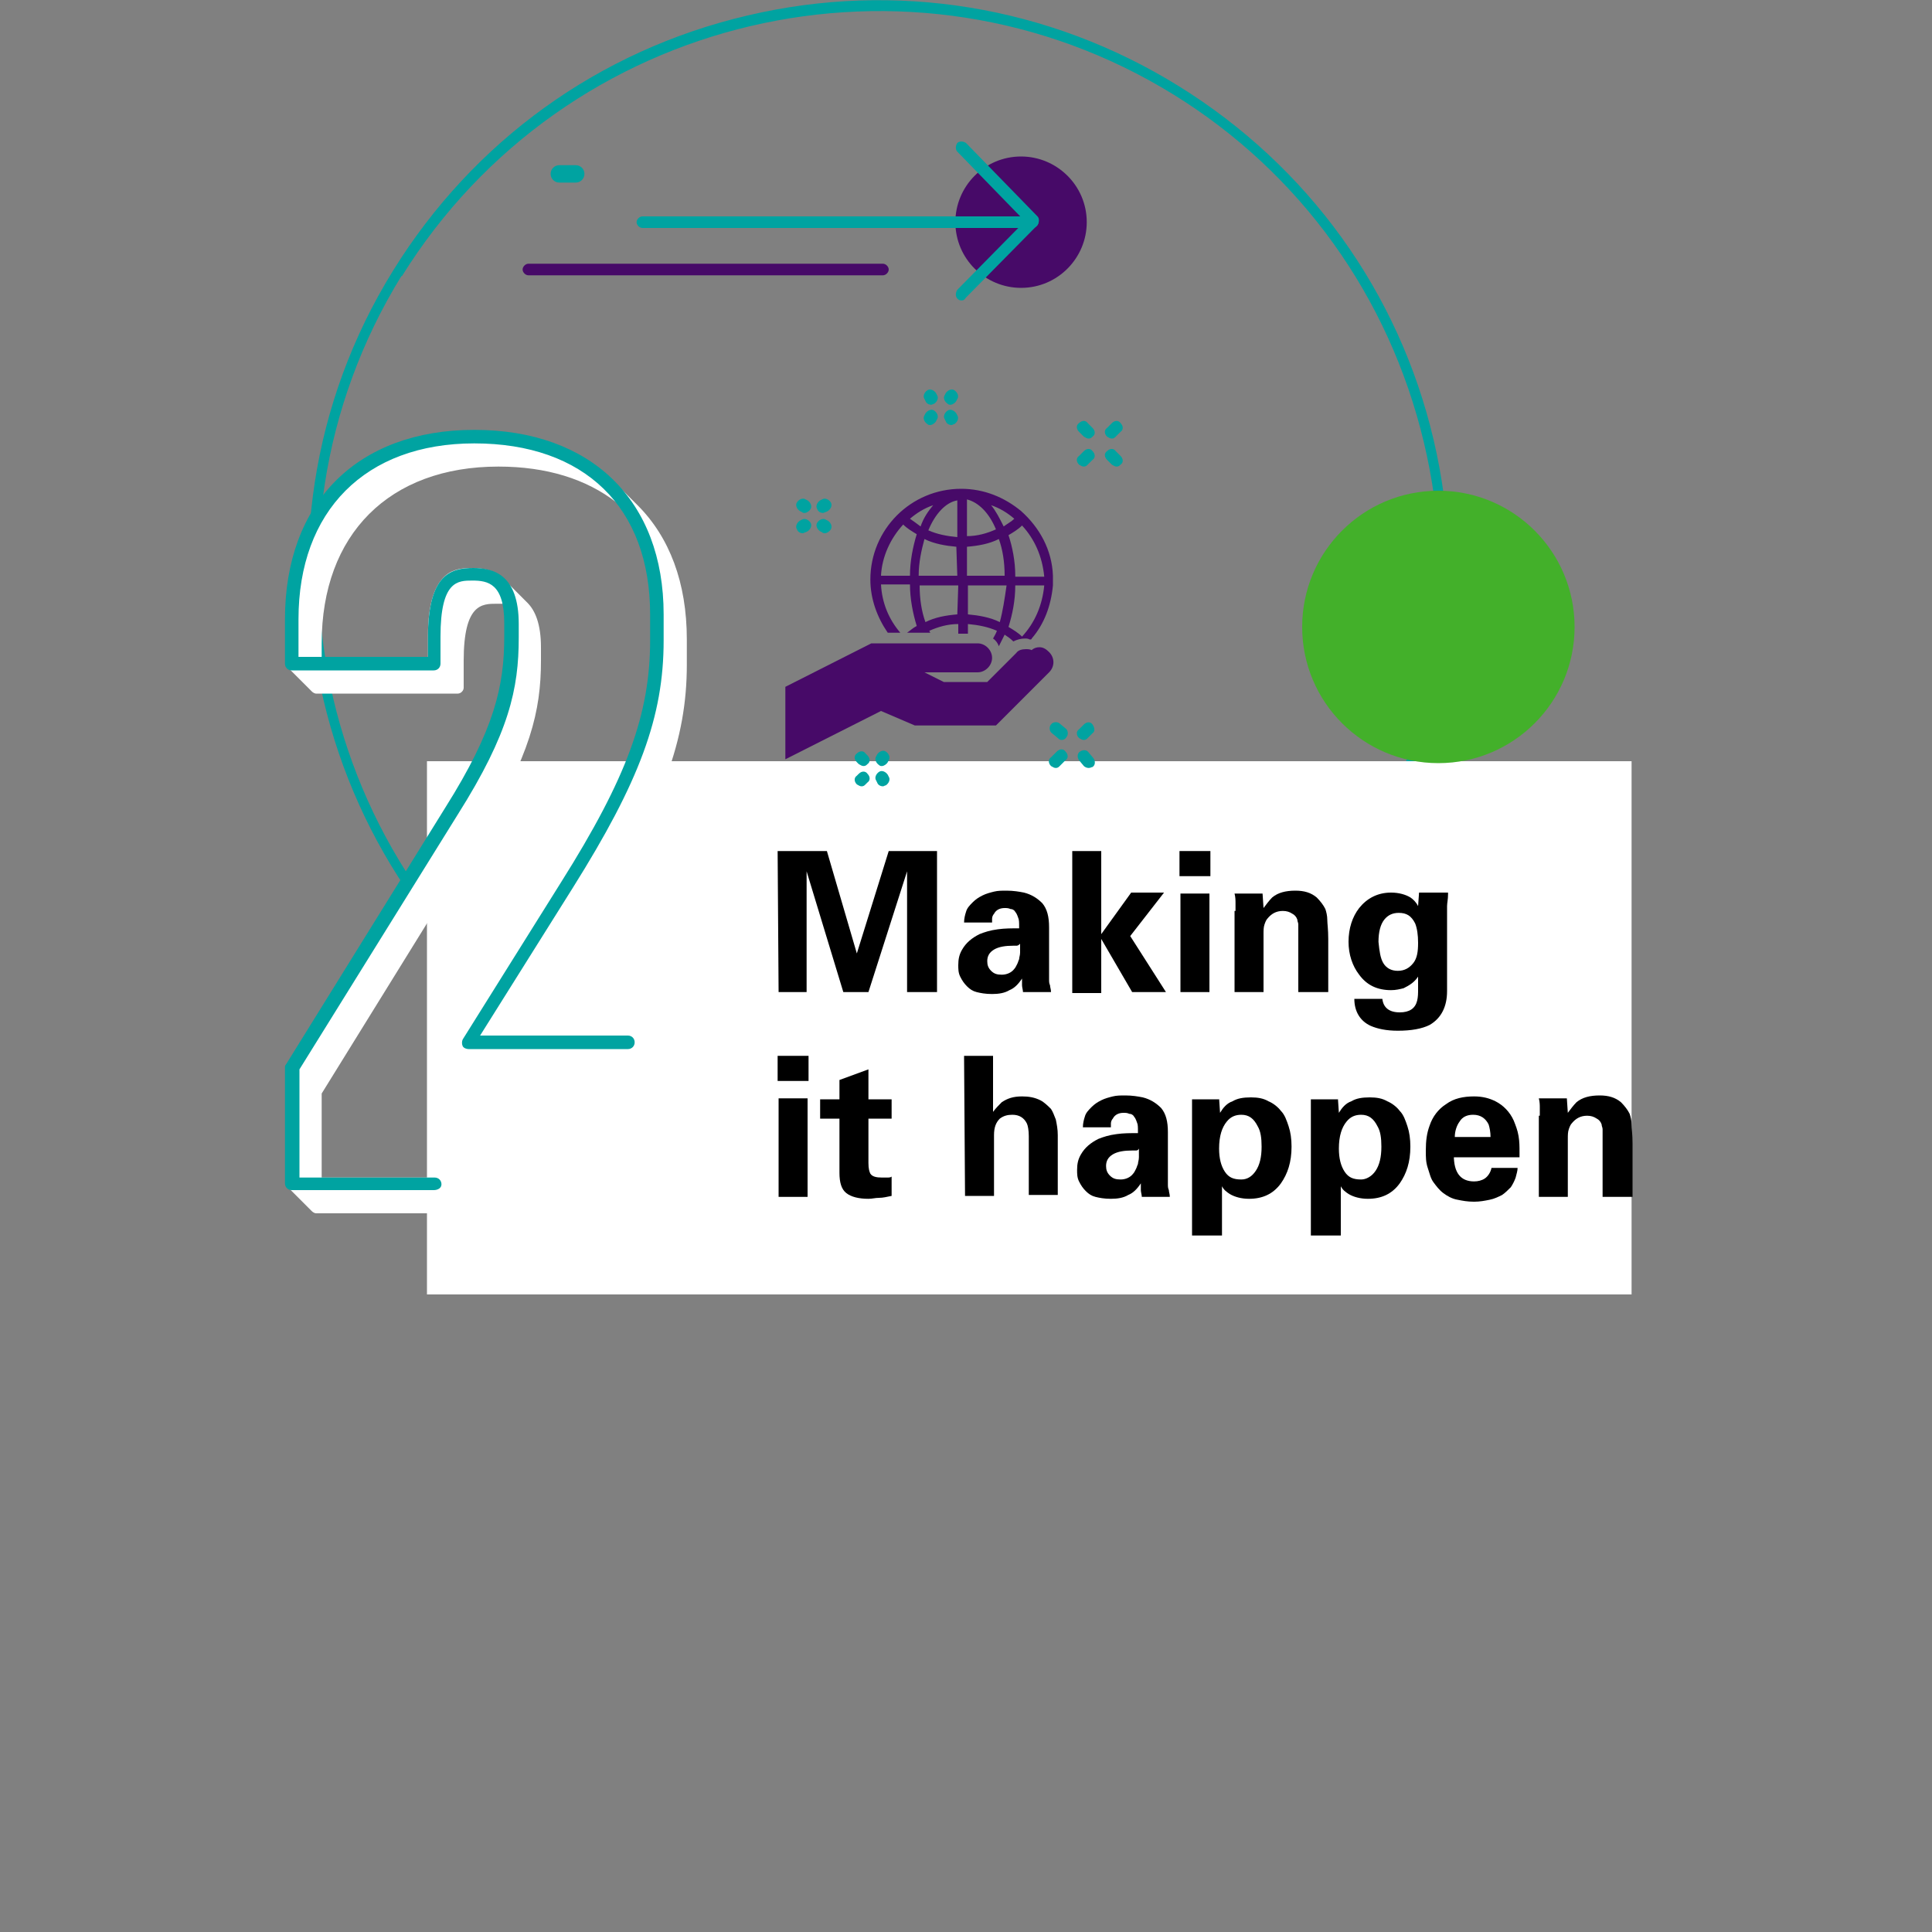 <?xml version="1.0" encoding="utf-8"?>
<!-- Generator: Adobe Illustrator 25.2.3, SVG Export Plug-In . SVG Version: 6.00 Build 0)  -->
<svg version="1.1" id="Layer_1" xmlns="http://www.w3.org/2000/svg" xmlns:xlink="http://www.w3.org/1999/xlink" x="0px" y="0px"
	 viewBox="0 0 200 200" style="enable-background:new 0 0 200 200;" xml:space="preserve">
<rect x="0" y="0" width="200" height="200" fill="#808080" stroke="none"/>
<style type="text/css">
	.st0{fill:#00A3A1;}
	.st1{fill:#FFFFFF;}
	.st2{fill:#470A68;}
	.st3{fill:#43B02A;}
</style>
<g>
	<g>
		<path class="st0" d="M90.8,118c-10.6,0-21.3-2.8-30.9-8.8C32.2,92,23.6,55.6,40.7,28l0,0C49,14.6,62,5.2,77.4,1.6
			c15.3-3.6,31.2-1,44.6,7.3c13.4,8.3,22.8,21.3,26.4,36.6c3.6,15.3,1,31.2-7.3,44.6C129.9,108,110.6,118,90.8,118z M41.2,28.2
			l0.4,0.3c-16.8,27.2-8.4,63,18.8,79.9c27.2,16.8,63,8.4,79.9-18.8c8.2-13.2,10.7-28.7,7.1-43.8s-12.8-27.9-25.9-36
			c-27.2-16.8-63-8.4-79.9,18.8L41.2,28.2z"/>
	</g>
	<g>
		<rect x="44.2" y="78.8" class="st1" width="124.7" height="55.2"/>
	</g>
	<g>
		<path class="st2" d="M112.5,23c0,3.7-3,6.8-6.8,6.8c-3.7,0-6.8-3-6.8-6.8c0-3.7,3-6.8,6.8-6.8C109.4,16.2,112.5,19.2,112.5,23z"/>
	</g>
	<g>
		<path class="st0" d="M99.5,31.1c-0.2,0-0.3-0.1-0.4-0.2c-0.2-0.2-0.2-0.6,0-0.9l7-7.1l-7-7.2c-0.2-0.2-0.2-0.6,0-0.9
			c0.2-0.2,0.6-0.2,0.9,0l7.4,7.6c0.2,0.2,0.2,0.6,0,0.9l-7.4,7.5C99.8,31.1,99.7,31.1,99.5,31.1z"/>
	</g>
	<g>
		<path class="st0" d="M106.9,23.6H66.5c-0.3,0-0.6-0.3-0.6-0.6s0.3-0.6,0.6-0.6h40.4c0.3,0,0.6,0.3,0.6,0.6S107.2,23.6,106.9,23.6z
			"/>
	</g>
	<g>
		<path class="st0" d="M59.6,18.9h-1.7c-0.5,0-0.9-0.4-0.9-0.9s0.4-0.9,0.9-0.9h1.7c0.5,0,0.9,0.4,0.9,0.9S60.1,18.9,59.6,18.9z"/>
	</g>
	<g>
		<path class="st2" d="M91.4,28.5H54.7c-0.3,0-0.6-0.3-0.6-0.6s0.3-0.6,0.6-0.6h36.7c0.3,0,0.6,0.3,0.6,0.6S91.7,28.5,91.4,28.5z"/>
	</g>
	<g>
		<g>
			<path class="st0" d="M112.7,45.4c-0.2,0-0.3-0.1-0.5-0.2l-0.5-0.5c-0.3-0.3-0.3-0.7,0-0.9c0.3-0.3,0.7-0.3,0.9,0l0.5,0.5
				c0.3,0.3,0.3,0.7,0,0.9C113,45.3,112.9,45.4,112.7,45.4z"/>
		</g>
		<g>
			<path class="st0" d="M115.6,48.3c-0.2,0-0.3-0.1-0.5-0.2l-0.5-0.5c-0.3-0.3-0.3-0.7,0-0.9c0.3-0.3,0.7-0.3,0.9,0l0.5,0.5
				c0.3,0.3,0.3,0.7,0,0.9C115.9,48.2,115.8,48.3,115.6,48.3z"/>
		</g>
		<g>
			<path class="st0" d="M112.2,48.3c-0.2,0-0.3-0.1-0.5-0.2c-0.3-0.3-0.3-0.7,0-0.9l0.5-0.5c0.3-0.3,0.7-0.3,0.9,0
				c0.3,0.3,0.3,0.7,0,0.9l-0.5,0.5C112.5,48.2,112.4,48.3,112.2,48.3z"/>
		</g>
		<g>
			<path class="st0" d="M115.1,45.4c-0.2,0-0.3-0.1-0.5-0.2c-0.3-0.3-0.3-0.7,0-0.9l0.5-0.5c0.3-0.3,0.7-0.3,0.9,0
				c0.3,0.3,0.3,0.7,0,0.9l-0.5,0.5C115.4,45.3,115.3,45.4,115.1,45.4z"/>
		</g>
	</g>
	<g>
		<g>
			<path class="st0" d="M98.4,41.9c-0.1,0-0.2,0-0.3-0.1c-0.3-0.2-0.5-0.6-0.3-0.9l0.1-0.2c0.2-0.3,0.6-0.5,0.9-0.3s0.5,0.6,0.3,0.9
				L99,41.5C98.9,41.7,98.6,41.9,98.4,41.9z"/>
		</g>
		<g>
			<path class="st0" d="M96.3,44c-0.1,0-0.2,0-0.3-0.1c-0.3-0.2-0.5-0.6-0.3-0.9l0.1-0.2c0.2-0.3,0.6-0.5,0.9-0.3
				c0.3,0.2,0.5,0.6,0.3,0.9l-0.1,0.2C96.8,43.8,96.5,44,96.3,44z"/>
		</g>
		<g>
			<path class="st0" d="M96.4,41.9c-0.2,0-0.5-0.1-0.6-0.4l-0.1-0.2c-0.2-0.3,0-0.7,0.3-0.9c0.3-0.2,0.7,0,0.9,0.3l0.1,0.2
				c0.2,0.3,0,0.7-0.3,0.9C96.6,41.8,96.5,41.9,96.4,41.9z"/>
		</g>
		<g>
			<path class="st0" d="M98.5,44c-0.2,0-0.5-0.1-0.6-0.4l-0.1-0.2c-0.2-0.3,0-0.7,0.3-0.9c0.3-0.2,0.7,0,0.9,0.3l0.1,0.2
				c0.2,0.3,0,0.7-0.3,0.9C98.7,43.9,98.6,44,98.5,44z"/>
		</g>
	</g>
	<g>
		<g>
			<path class="st0" d="M85.2,53.1c-0.2,0-0.5-0.1-0.6-0.4c-0.2-0.3,0-0.7,0.3-0.9l0.2-0.1c0.3-0.2,0.7,0,0.9,0.3s0,0.7-0.3,0.9
				L85.5,53C85.4,53,85.3,53.1,85.2,53.1z"/>
		</g>
		<g>
			<path class="st0" d="M83.1,55.2c-0.2,0-0.5-0.1-0.6-0.4c-0.2-0.3,0-0.7,0.3-0.9l0.2-0.1c0.3-0.2,0.7,0,0.9,0.3
				c0.2,0.3,0,0.7-0.3,0.9l-0.2,0.1C83.3,55.1,83.2,55.2,83.1,55.2z"/>
		</g>
		<g>
			<path class="st0" d="M83.3,53.1c-0.1,0-0.2,0-0.3-0.1l-0.2-0.1c-0.3-0.2-0.5-0.6-0.3-0.9c0.2-0.3,0.6-0.5,0.9-0.3l0.2,0.1
				c0.3,0.2,0.5,0.6,0.3,0.9C83.8,52.9,83.5,53.1,83.3,53.1z"/>
		</g>
		<g>
			<path class="st0" d="M85.4,55.2c-0.1,0-0.2,0-0.3-0.1L84.9,55c-0.3-0.2-0.5-0.6-0.3-0.9c0.2-0.3,0.6-0.5,0.9-0.3l0.2,0.1
				c0.3,0.2,0.5,0.6,0.3,0.9C85.9,55,85.6,55.2,85.4,55.2z"/>
		</g>
	</g>
	<g>
		<g>
			<path class="st0" d="M109.9,76.6c-0.2,0-0.3-0.1-0.4-0.2l-0.6-0.5c-0.3-0.2-0.3-0.7-0.1-0.9c0.2-0.3,0.7-0.3,0.9-0.1l0.6,0.5
				c0.3,0.2,0.3,0.7,0.1,0.9C110.3,76.5,110.1,76.6,109.9,76.6z"/>
		</g>
		<g>
			<path class="st0" d="M112.7,79.5c-0.2,0-0.4-0.1-0.5-0.2l-0.5-0.6c-0.2-0.3-0.2-0.7,0.1-0.9c0.3-0.2,0.7-0.2,0.9,0.1l0.5,0.6
				c0.2,0.3,0.2,0.7-0.1,0.9C113,79.4,112.9,79.5,112.7,79.5z"/>
		</g>
		<g>
			<path class="st0" d="M109.3,79.5c-0.2,0-0.3-0.1-0.5-0.2c-0.3-0.3-0.3-0.7,0-0.9l0.6-0.6c0.3-0.3,0.7-0.3,0.9,0
				c0.3,0.3,0.3,0.7,0,0.9l-0.6,0.6C109.6,79.4,109.5,79.5,109.3,79.5z"/>
		</g>
		<g>
			<path class="st0" d="M112.2,76.6c-0.2,0-0.3-0.1-0.5-0.2c-0.3-0.3-0.3-0.7,0-0.9l0.5-0.5c0.3-0.3,0.7-0.3,0.9,0s0.3,0.7,0,0.9
				l-0.5,0.5C112.5,76.5,112.4,76.6,112.2,76.6z"/>
		</g>
	</g>
	<g>
		<g>
			<path class="st0" d="M91.3,79.3c-0.1,0-0.2,0-0.3-0.1c-0.3-0.2-0.5-0.6-0.3-0.9l0.1-0.2c0.2-0.3,0.6-0.5,0.9-0.3
				c0.3,0.2,0.5,0.6,0.3,0.9l-0.1,0.2C91.8,79.1,91.5,79.3,91.3,79.3z"/>
		</g>
		<g>
			<path class="st0" d="M89.2,81.4c-0.2,0-0.3-0.1-0.5-0.2c-0.3-0.3-0.3-0.7,0-0.9l0.2-0.2c0.3-0.3,0.7-0.3,0.9,0
				c0.3,0.3,0.3,0.7,0,0.9l-0.2,0.2C89.5,81.3,89.4,81.4,89.2,81.4z"/>
		</g>
		<g>
			<path class="st0" d="M89.4,79.3c-0.2,0-0.3-0.1-0.5-0.2l-0.2-0.2c-0.3-0.3-0.3-0.7,0-0.9c0.3-0.3,0.7-0.3,0.9,0l0.2,0.2
				c0.3,0.3,0.3,0.7,0,0.9C89.7,79.2,89.6,79.3,89.4,79.3z"/>
		</g>
		<g>
			<path class="st0" d="M91.4,81.4c-0.2,0-0.5-0.1-0.6-0.4l-0.1-0.2c-0.2-0.3,0-0.7,0.3-0.9c0.3-0.2,0.7,0,0.9,0.3l0.1,0.2
				c0.2,0.3,0,0.7-0.3,0.9C91.6,81.3,91.5,81.4,91.4,81.4z"/>
		</g>
	</g>
	<g>
		<g>
			<path class="st1" d="M67.6,111.1c0.3,0,0.6-0.3,0.6-0.6c0-0.2-0.1-0.3-0.2-0.4l-2.5-2.5c-0.1-0.1-0.3-0.2-0.4-0.2H53.7l8-12.9
				c6.9-11.2,9.4-17.9,9.4-25.7v-2.6c0-5.9-1.8-10.6-5.1-13.9l-2.5-2.5c-3.4-3.4-8.3-5.2-14.4-5.2c-5.3,0-9.8,1.5-13.1,4.2
				c-4.1,3.4-6.4,8.6-6.4,15.3v4.6c0,0.2,0.1,0.3,0.2,0.4l0,0l0,0l2.5,2.5l0,0c0.1,0.1,0.3,0.2,0.4,0.2h14.7c0.3,0,0.6-0.3,0.6-0.6
				v-2.8c0-5.9,1.9-5.9,3.4-5.9c0.2,0,0.5,0,0.7,0c0.1,0.5,0.2,1.2,0.2,2v1.4c0,5-1,9.5-6.1,17.7l-16.5,26.6
				c-0.1,0.1-0.1,0.2-0.1,0.3v12c0,0.2,0.1,0.3,0.2,0.4l2.5,2.5c0.1,0.1,0.3,0.2,0.4,0.2h14.7c0.3,0,0.6-0.3,0.6-0.6
				c0-0.2-0.1-0.3-0.2-0.4l-2.5-2.5c-0.1-0.1-0.3-0.2-0.4-0.2H33.3v-8.7l16.4-26.5c5.2-8.5,6.3-13.1,6.3-18.3V67
				c0-2.4-0.6-3.8-1.4-4.6l-2.5-2.5c-0.9-0.9-2.1-1.1-3.2-1.1c-1,0-2,0.1-2.8,0.8c-1,0.9-1.8,2.6-1.8,6.3v2.2h-11v-1.5
				c0-11.3,7-18.3,18.3-18.3c5,0,9.1,1.3,12.2,3.7c2.4,3,3.7,7,3.7,11.8v2.7c0,7.5-2.4,14.1-9.2,25l-10.2,16.3
				c-0.1,0.2-0.1,0.4,0,0.6l0.1,0.1l2.5,2.5c0.1,0.1,0.3,0.2,0.4,0.2h16.5V111.1z"/>
		</g>
		<g>
			<path class="st0" d="M44.9,123.2H30.2c-0.4,0-0.7-0.3-0.7-0.7v-12c0-0.1,0-0.2,0.1-0.3l16.5-26.6c5.1-8.1,6.1-12.6,6.1-17.7v-1.4
				c0-4.1-1.7-4.4-3.3-4.4c-1.5,0-3.3,0-3.3,5.8v2.8c0,0.4-0.3,0.7-0.7,0.7H30.2c-0.4,0-0.7-0.3-0.7-0.7v-4.6
				c0-12.1,7.5-19.6,19.6-19.6s19.6,7.3,19.6,19.1v2.7c0,7.9-2.5,14.6-9.4,25.6l-9.6,15.3H65c0.4,0,0.7,0.3,0.7,0.7
				s-0.3,0.7-0.7,0.7H48.5c-0.2,0-0.5-0.1-0.6-0.3c-0.1-0.2-0.1-0.5,0-0.7l10.2-16.3c6.8-10.8,9.2-17.4,9.2-25v-2.7
				c0-11.1-6.8-17.7-18.2-17.7c-11.3,0-18.2,7-18.2,18.2v3.9h13.4V66c0-6.6,2.4-7.2,4.7-7.2c2,0,4.7,0.6,4.7,5.8V66
				c0,5.3-1,9.9-6.3,18.3l-16.4,26.4v11.2h14c0.4,0,0.7,0.3,0.7,0.7S45.3,123.2,44.9,123.2z"/>
		</g>
	</g>
	<g>
		<circle class="st3" cx="148.9" cy="64.9" r="14.1"/>
	</g>
	<g>
		<g>
			<g>
				<path d="M80.5,88.1h5.1l3.1,10.6L92,88.1h5v14.6h-3.1V90.2l-4,12.5h-2.6l-3.8-12.5v12.5h-2.9L80.5,88.1L80.5,88.1z"/>
			</g>
			<g>
				<path d="M105.9,102.7c0-0.2-0.1-0.5-0.1-0.7s0-0.5,0-0.7c-0.4,0.6-0.8,1-1.3,1.2c-0.5,0.3-1.1,0.4-1.8,0.4
					c-0.7,0-1.2-0.1-1.6-0.2c-0.4-0.1-0.7-0.3-1-0.6s-0.5-0.6-0.7-1s-0.2-0.8-0.2-1.2c0-0.6,0.1-1.1,0.4-1.6c0.4-0.7,1-1.2,1.8-1.6
					c0.5-0.2,1.1-0.4,1.9-0.5c0.7-0.1,1.4-0.1,2.2-0.1v-0.2c0-0.4,0-0.7-0.1-0.9c-0.1-0.3-0.2-0.5-0.3-0.6c-0.1-0.2-0.3-0.3-0.5-0.3
					c-0.2-0.1-0.4-0.1-0.6-0.1c-0.5,0-0.9,0.2-1.1,0.6c-0.1,0.1-0.2,0.3-0.2,0.5s0,0.3,0,0.4h-2.9c0-0.4,0.1-0.8,0.2-1.1
					c0.1-0.4,0.4-0.7,0.7-1c0.3-0.3,0.6-0.5,1-0.7s0.8-0.3,1.2-0.4c0.4-0.1,0.8-0.1,1.3-0.1c0.7,0,1.3,0.1,1.8,0.2
					c0.8,0.2,1.4,0.6,1.9,1.1c0.5,0.6,0.7,1.4,0.7,2.5v4.1c0,0.3,0,0.5,0,0.7s0,0.4,0,0.6c0,0.2,0,0.4,0.1,0.6
					c0,0.2,0.1,0.4,0.1,0.7L105.9,102.7L105.9,102.7z M105.2,97.9c-0.1,0-0.2,0-0.3,0c-0.8,0-1.5,0.1-2,0.4s-0.7,0.7-0.7,1.2
					c0,0.4,0.1,0.7,0.4,1s0.6,0.4,1.1,0.4s1-0.2,1.3-0.6c0.1-0.1,0.2-0.3,0.3-0.5c0.1-0.2,0.1-0.3,0.2-0.5c0-0.2,0.1-0.4,0.1-0.7
					s0-0.5,0-0.9C105.4,97.9,105.3,97.9,105.2,97.9z"/>
			</g>
			<g>
				<path d="M111,88.1h3v8.6l3.1-4.3h3.4l-3.5,4.5l3.7,5.8h-3.5l-3.2-5.5v5.6h-3V88.1z"/>
			</g>
			<g>
				<path d="M122.1,88.1h3.2v2.6h-3.2V88.1z M122.2,92.5h3v10.2h-3V92.5z"/>
			</g>
			<g>
				<path d="M127.9,94.3c0-0.3,0-0.6,0-0.8c0-0.3,0-0.6-0.1-1h2.9l0.1,1.5c0.3-0.4,0.6-0.8,0.9-1.1c0.6-0.5,1.4-0.7,2.4-0.7
					c0.9,0,1.6,0.2,2.2,0.7c0.4,0.4,0.7,0.8,0.9,1.2c0.1,0.3,0.2,0.7,0.2,1.1s0.1,1,0.1,2v5.5h-3.1v-6.4c0-0.3,0-0.5,0-0.6
					c0-0.2-0.1-0.3-0.1-0.5c-0.1-0.3-0.3-0.5-0.5-0.6c-0.3-0.2-0.6-0.3-1-0.3c-0.7,0-1.2,0.3-1.6,0.8c-0.1,0.1-0.2,0.3-0.3,0.6
					s-0.1,0.6-0.1,1v6h-3v-8.4H127.9z"/>
			</g>
			<g>
				<path d="M149.9,92.6c0,0.5-0.1,0.9-0.1,1.2c0,0.4,0,0.8,0,1.3v7.5c0,1.6-0.6,2.8-1.8,3.5c-0.8,0.4-1.9,0.6-3.3,0.6
					c-1.2,0-2.1-0.2-2.8-0.5c-1.1-0.5-1.7-1.5-1.7-2.8h2.9c0.1,0.9,0.7,1.4,1.8,1.4c0.5,0,0.9-0.1,1.2-0.3s0.5-0.5,0.6-0.9
					s0.1-0.8,0.1-1.2s0-0.9,0-1.3c-0.4,0.6-0.9,0.9-1.5,1.2c-0.4,0.1-0.8,0.2-1.3,0.2c-1.4,0-2.5-0.5-3.3-1.6
					c-0.7-0.9-1.1-2.1-1.1-3.4c0-1.4,0.4-2.6,1.1-3.5c0.8-1,1.9-1.6,3.3-1.6c0.8,0,1.5,0.2,2,0.5c0.3,0.2,0.6,0.5,0.8,0.9l0.1-1.4h3
					V92.6z M143.2,99.7c0.3,0.5,0.8,0.8,1.5,0.8s1.2-0.3,1.6-0.8c0.4-0.5,0.5-1.2,0.5-2.1c0-0.8-0.1-1.5-0.3-2
					c-0.4-0.8-0.9-1.1-1.7-1.1c-0.6,0-1.1,0.2-1.5,0.7c-0.4,0.5-0.6,1.3-0.6,2.3C142.8,98.5,142.9,99.2,143.2,99.7z"/>
			</g>
			<g>
				<path d="M80.5,109.3h3.2v2.6h-3.2V109.3z M80.6,113.7h3v10.2h-3V113.7z"/>
			</g>
			<g>
				<path d="M92.3,123.8c-0.5,0.1-0.9,0.2-1.3,0.2s-0.7,0.1-1.1,0.1c-1,0-1.8-0.2-2.3-0.6c-0.5-0.4-0.7-1.1-0.7-2.1v-5.6h-2v-2h2v-2
					l3-1.1v3.1h2.4v2h-2.4v4.6c0,0.6,0.1,0.9,0.2,1.1c0.2,0.3,0.6,0.4,1.2,0.4h0.5c0.2,0,0.4,0,0.5-0.1
					C92.3,121.8,92.3,123.8,92.3,123.8z"/>
			</g>
			<g>
				<path d="M99.8,109.3h3v5.8c0.3-0.4,0.6-0.7,0.9-1c0.6-0.4,1.2-0.6,2.1-0.6c0.7,0,1.3,0.1,1.9,0.4c0.4,0.2,0.8,0.6,1.1,0.9
					c0.2,0.3,0.3,0.6,0.5,1.1c0.1,0.5,0.2,1,0.2,1.6v6.2h-3v-6.1c0-0.6-0.1-1.1-0.2-1.3c-0.3-0.6-0.8-0.9-1.5-0.9
					c-0.5,0-0.9,0.1-1.3,0.4c-0.4,0.4-0.6,0.9-0.6,1.7v6.3h-3L99.8,109.3L99.8,109.3z"/>
			</g>
			<g>
				<path d="M118.2,123.9c0-0.2-0.1-0.5-0.1-0.7s0-0.5,0-0.7c-0.4,0.6-0.8,1-1.3,1.2c-0.5,0.3-1.1,0.4-1.8,0.4
					c-0.7,0-1.2-0.1-1.6-0.2c-0.4-0.1-0.7-0.3-1-0.6s-0.5-0.6-0.7-1s-0.2-0.8-0.2-1.2c0-0.6,0.1-1.1,0.4-1.6c0.4-0.7,1-1.2,1.8-1.6
					c0.5-0.2,1.1-0.4,1.9-0.5c0.7-0.1,1.4-0.1,2.2-0.1v-0.2c0-0.4,0-0.7-0.1-0.9c-0.1-0.3-0.2-0.5-0.3-0.6c-0.1-0.2-0.3-0.3-0.5-0.3
					c-0.2-0.1-0.4-0.1-0.6-0.1c-0.5,0-0.9,0.2-1.1,0.6c-0.1,0.1-0.2,0.3-0.2,0.5s0,0.3,0,0.4h-2.9c0-0.4,0.1-0.8,0.2-1.1
					c0.1-0.4,0.4-0.7,0.7-1c0.3-0.3,0.6-0.5,1-0.7s0.8-0.3,1.2-0.4c0.4-0.1,0.8-0.1,1.3-0.1c0.7,0,1.3,0.1,1.8,0.2
					c0.8,0.2,1.4,0.6,1.9,1.1c0.5,0.6,0.7,1.4,0.7,2.5v4.1c0,0.3,0,0.5,0,0.7s0,0.4,0,0.6c0,0.2,0,0.4,0.1,0.6
					c0,0.2,0.1,0.4,0.1,0.7L118.2,123.9L118.2,123.9z M117.5,119.1c-0.1,0-0.2,0-0.3,0c-0.8,0-1.5,0.1-2,0.4s-0.7,0.7-0.7,1.2
					c0,0.4,0.1,0.7,0.4,1s0.6,0.4,1.1,0.4s1-0.2,1.3-0.6c0.1-0.1,0.2-0.3,0.3-0.5c0.1-0.2,0.1-0.3,0.2-0.5c0-0.2,0.1-0.4,0.1-0.7
					s0-0.5,0-0.9C117.8,119.1,117.7,119.1,117.5,119.1z"/>
			</g>
			<g>
				<path d="M126.2,113.7l0.1,1.5c0.3-0.5,0.7-1,1.3-1.2c0.5-0.3,1.1-0.4,1.9-0.4c0.7,0,1.3,0.1,1.8,0.4c0.5,0.2,1,0.6,1.3,1
					c0.4,0.4,0.6,1,0.8,1.6s0.3,1.3,0.3,2.1c0,1.6-0.4,2.8-1.1,3.8c-0.8,1.1-1.9,1.6-3.3,1.6c-0.8,0-1.5-0.2-2-0.5
					c-0.3-0.2-0.6-0.4-0.8-0.8v5.1h-3.1v-14.1h2.8V113.7z M130,121.2c0.4-0.6,0.6-1.4,0.6-2.5c0-0.9-0.1-1.6-0.4-2.1
					c-0.4-0.8-0.9-1.2-1.7-1.2c-0.6,0-1.1,0.2-1.5,0.7c-0.5,0.6-0.8,1.5-0.8,2.8c0,1,0.2,1.8,0.6,2.4c0.4,0.6,0.9,0.8,1.7,0.8
					C129.1,122.1,129.6,121.8,130,121.2z"/>
			</g>
			<g>
				<path d="M138.5,113.7l0.1,1.5c0.3-0.5,0.7-1,1.3-1.2c0.5-0.3,1.1-0.4,1.9-0.4c0.7,0,1.3,0.1,1.8,0.4c0.5,0.2,1,0.6,1.3,1
					c0.4,0.4,0.6,1,0.8,1.6s0.3,1.3,0.3,2.1c0,1.6-0.4,2.8-1.1,3.8c-0.8,1.1-1.9,1.6-3.3,1.6c-0.8,0-1.5-0.2-2-0.5
					c-0.3-0.2-0.6-0.4-0.8-0.8v5.1h-3.1v-14.1h2.8V113.7z M142.4,121.2c0.4-0.6,0.6-1.4,0.6-2.5c0-0.9-0.1-1.6-0.4-2.1
					c-0.4-0.8-0.9-1.2-1.7-1.2c-0.6,0-1.1,0.2-1.5,0.7c-0.5,0.6-0.8,1.5-0.8,2.8c0,1,0.2,1.8,0.6,2.4c0.4,0.6,0.9,0.8,1.7,0.8
					C141.4,122.1,142,121.8,142.4,121.2z"/>
			</g>
			<g>
				<path d="M150.5,119.6c0,1.8,0.7,2.7,2.1,2.7c0.4,0,0.8-0.1,1.1-0.3s0.6-0.6,0.7-1.1h2.7c0,0.3-0.1,0.6-0.2,1
					c-0.1,0.3-0.3,0.7-0.5,1c-0.3,0.3-0.6,0.6-0.9,0.8c-0.4,0.2-0.8,0.4-1.3,0.5s-1,0.2-1.6,0.2c-0.7,0-1.2-0.1-1.7-0.2
					c-0.6-0.1-1.1-0.4-1.5-0.7s-0.7-0.7-1-1.1c-0.3-0.4-0.4-0.9-0.6-1.5s-0.2-1.1-0.2-1.8c0-1,0.1-1.8,0.4-2.6
					c0.3-0.9,0.9-1.7,1.7-2.2c0.8-0.6,1.8-0.8,2.9-0.8c0.9,0,1.6,0.2,2.2,0.5c0.8,0.4,1.5,1.1,1.9,2c0.2,0.5,0.4,1,0.5,1.6
					s0.1,1.1,0.1,1.7v0.5h-6.8V119.6z M154.3,117.7c0-0.5-0.1-1-0.2-1.3c-0.3-0.6-0.8-1-1.6-1c-0.6,0-1.1,0.2-1.4,0.7
					c-0.3,0.4-0.5,1-0.5,1.6H154.3z"/>
			</g>
			<g>
				<path d="M159.4,115.5c0-0.3,0-0.6,0-0.8c0-0.3,0-0.6-0.1-1h2.9l0.1,1.5c0.3-0.4,0.6-0.8,0.9-1.1c0.6-0.5,1.4-0.7,2.4-0.7
					c0.9,0,1.6,0.2,2.2,0.7c0.4,0.4,0.7,0.8,0.9,1.2c0.1,0.3,0.2,0.7,0.2,1.1c0,0.4,0.1,1,0.1,2v5.5h-3.1v-6.4c0-0.3,0-0.5,0-0.6
					c0-0.2-0.1-0.3-0.1-0.5c-0.1-0.3-0.3-0.5-0.5-0.6c-0.3-0.2-0.6-0.3-1-0.3c-0.7,0-1.2,0.3-1.6,0.8c-0.1,0.1-0.2,0.3-0.3,0.6
					s-0.1,0.6-0.1,1v6h-3v-8.4H159.4z"/>
			</g>
		</g>
	</g>
	<g>
		<g>
			<path class="st2" d="M109,59.6c-0.1-2.7-1.4-5-3.3-6.7l0,0c-1.7-1.4-3.8-2.3-6.2-2.3c-5.2,0-9.4,4.2-9.4,9.4c0,2,0.7,3.9,1.8,5.5
				h1.3c-1.2-1.4-1.9-3.1-2-5h3c0,1.5,0.3,3,0.7,4.3c-0.4,0.2-0.7,0.5-1,0.7h2.3h0.1c0-0.1-0.1-0.1-0.1-0.2c0.9-0.4,1.9-0.7,3-0.7v1
				h1v-1c1.1,0.1,2.1,0.3,3,0.7c-0.1,0.3-0.3,0.6-0.4,0.8c0.3,0.2,0.5,0.5,0.6,0.8c0.2-0.4,0.4-0.8,0.6-1.2c0.3,0.2,0.6,0.4,0.9,0.7
				c0.4-0.2,0.8-0.3,1.2-0.3c0.2,0,0.3,0,0.5,0.1c0.1,0,0.2,0,0.2-0.1c1.3-1.5,2-3.4,2.2-5.5l0,0L109,59.6L109,59.6z M94.2,59.6h-3
				c0.1-2,1-3.9,2.3-5.3c0.4,0.4,0.9,0.7,1.4,1C94.5,56.6,94.2,58.1,94.2,59.6 M94.2,53.7c0.7-0.6,1.5-1.1,2.4-1.4
				c-0.5,0.6-1,1.3-1.3,2.2C94.9,54.2,94.5,53.9,94.2,53.7 M99.1,63.6c-1.2,0.1-2.3,0.3-3.3,0.8c-0.4-1.1-0.6-2.4-0.6-3.8h4
				L99.1,63.6L99.1,63.6z M99.1,59.6h-4c0-1.4,0.3-2.7,0.6-3.8c1,0.5,2.2,0.7,3.3,0.8L99.1,59.6L99.1,59.6z M99.1,55.6
				c-1.1-0.1-2.1-0.3-3-0.7c0.7-1.7,1.8-2.9,3-3.1V55.6z M105,53.7c-0.3,0.3-0.7,0.5-1.1,0.8c-0.4-0.8-0.8-1.6-1.3-2.2
				C103.5,52.6,104.3,53.1,105,53.7 M100.1,51.7c1.2,0.3,2.3,1.4,3,3.1c-0.9,0.4-1.9,0.7-3,0.7V51.7z M103.5,64.4
				c-1-0.5-2.2-0.7-3.3-0.8v-3h4C104,62,103.8,63.3,103.5,64.4 M100.1,59.6v-3c1.2-0.1,2.3-0.3,3.3-0.8c0.4,1.1,0.6,2.4,0.6,3.8
				H100.1z M105.8,65.9c-0.4-0.4-0.9-0.7-1.4-1c0.4-1.3,0.7-2.7,0.7-4.3h3C107.9,62.7,107.1,64.5,105.8,65.9 M105.1,59.6
				c0-1.5-0.3-3-0.7-4.2c0.5-0.3,1-0.6,1.4-1c1.3,1.4,2.1,3.2,2.3,5.3h-3V59.6z"/>
		</g>
		<g>
			<path class="st2" d="M107.6,67c-0.3,0-0.6,0.1-0.8,0.3c-0.2-0.1-0.4-0.1-0.6-0.1c-0.4,0-0.8,0.1-1,0.4l-3,3h-4.5l-2-1h5.5
				c0.8,0,1.5-0.7,1.5-1.5s-0.7-1.5-1.5-1.5h-5h-6l-8.9,4.5v7.5l9.9-5l3.5,1.5h8.4l5.5-5.5c0.6-0.6,0.6-1.5,0-2.1
				C108.3,67.2,108,67,107.6,67"/>
		</g>
	</g>
</g>
</svg>
